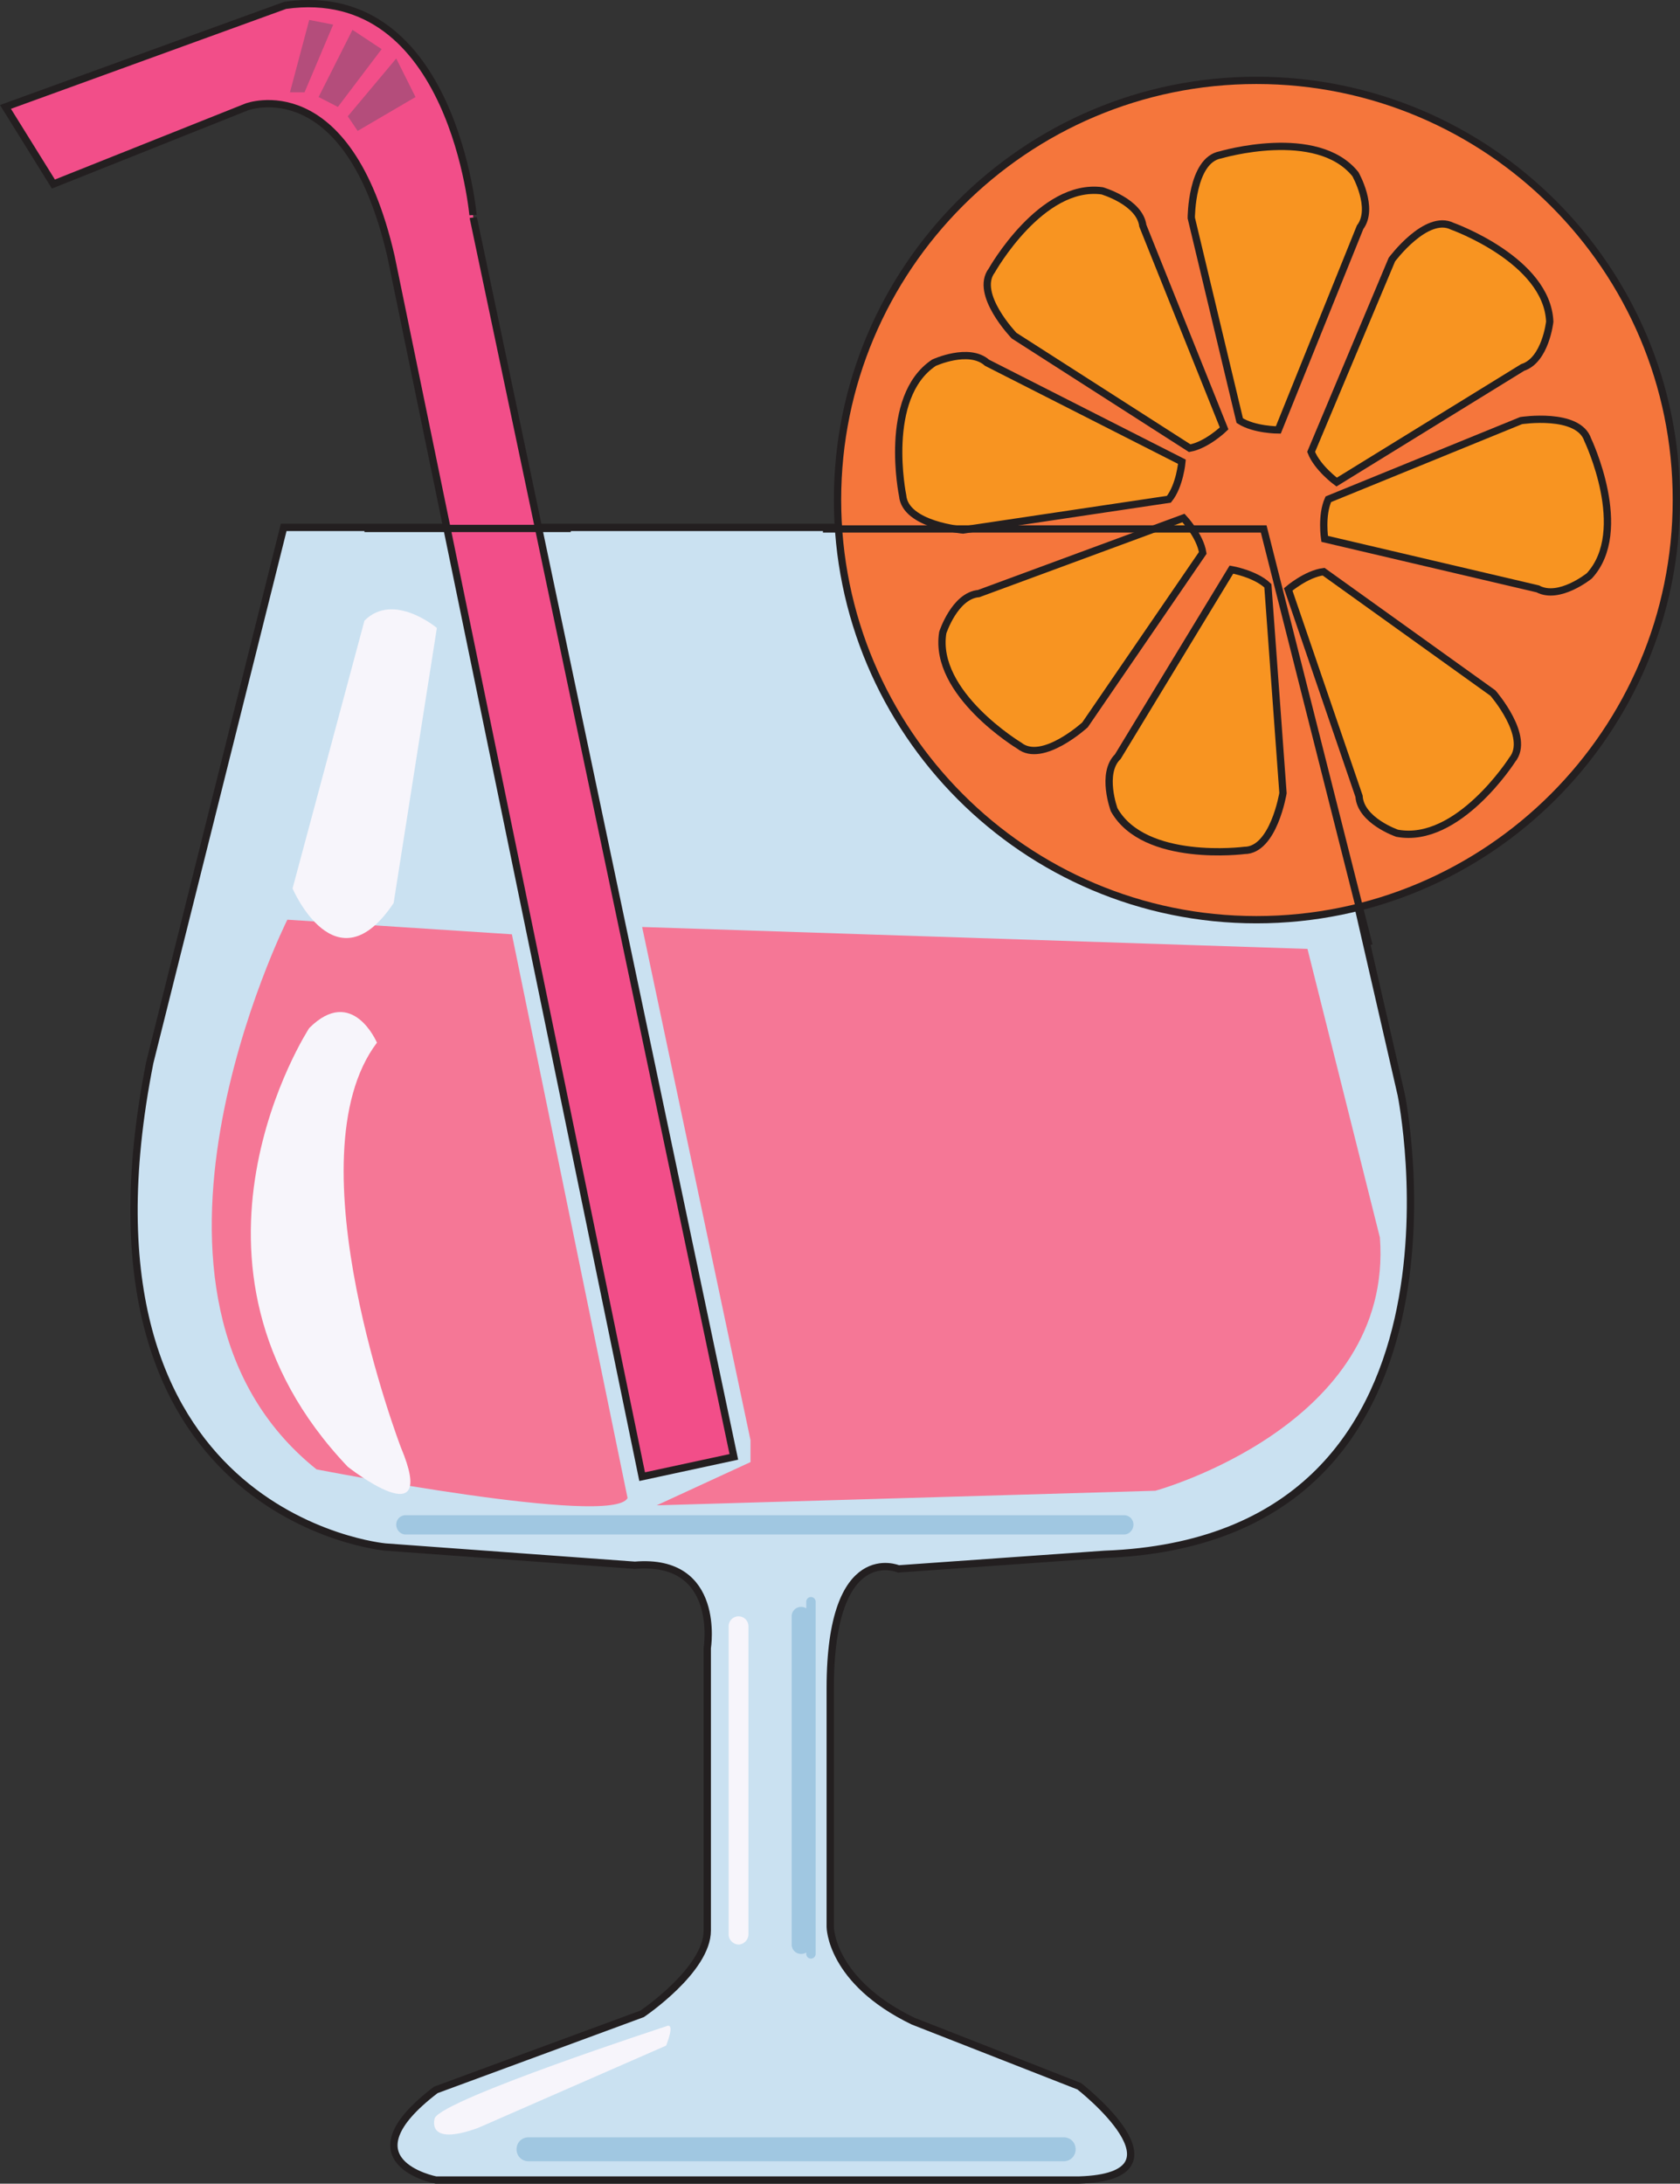 <svg xmlns="http://www.w3.org/2000/svg" width="232.166" height="301.77"><rect width="100%" height="100%" fill="#333333" stroke="none"/><path fill="#cae1f1" d="M39.205 72.883h136.438l18 78.41s12.531 61.488-40.965 63.504l-28.512 2.015s-9.433-4.03-9.433 16.489v32.976s0 7.485 11.449 13.032l22.965 9s15.984 12.453 0 12.957H60.229s-13.031-2.52 0-12.454l28.511-10.511s9-6.051 9-11.52v-39.027s2.016-12.453-10.007-11.445l-34.489-2.52s-45-4.035-32.543-66.961l18.504-73.945"/><path fill="none" stroke="#231f20" stroke-width="1.008" d="M39.205 72.883h136.438l18 78.41s12.531 61.488-40.965 63.504l-28.512 2.015s-9.433-4.03-9.433 16.489v32.976s0 7.485 11.449 13.032l22.965 9s15.984 12.453 0 12.957H60.229s-13.031-2.52 0-12.454l28.512-10.511s9-6.051 9-11.52v-39.027s2.015-12.453-10.008-11.445l-34.489-2.52s-45-4.035-32.543-66.961zm0 0"/><path fill="#f24e89" d="m.756 14.777 6.625 10.657 26.711-10.657s13.969-5.324 19.945 20.668L88.74 204.066l12.672-2.734-36-171.215S62.748-2.574 39.42.738L.756 14.778"/><path fill="none" stroke="#231f20" stroke-width="1.008" d="m.756 14.777 6.625 10.657 26.711-10.657s13.969-5.324 19.945 20.668l34.704 168.621 12.671-2.734-36-171.215S62.748-2.574 39.42.738zm0 0"/><path fill="#f5763c" d="M173.627 127.098c32.043 0 58.035-25.993 58.035-58.032 0-31.968-25.992-57.96-58.035-57.96-31.965 0-57.887 25.992-57.887 57.96 0 32.04 25.922 58.032 57.887 58.032"/><path fill="none" stroke="#231f20" stroke-width="1.008" d="M173.627 127.098c32.043 0 58.035-25.993 58.035-58.032 0-31.968-25.992-57.96-58.035-57.96-31.965 0-57.886 25.992-57.886 57.96 0 32.04 25.921 58.032 57.886 58.032zm0 0"/><path fill="#f89421" d="M164.627 30.117s0-7.992 4.035-8.715c0 0 13.317-3.957 18.645 2.664 0 0 2.664 4.68.648 7.344l-11.3 28.008s-3.313 0-5.329-1.293l-6.699-28.008"/><path fill="none" stroke="#231f20" stroke-width="1.008" d="M164.627 30.117s0-7.992 4.035-8.715c0 0 13.317-3.957 18.645 2.664 0 0 2.664 4.68.648 7.344l-11.3 28.008s-3.313 0-5.329-1.293zm0 0"/><path fill="#f89421" d="M192.35 35.875s4.75-6.406 8.351-4.61c0 0 13.102 4.684 13.465 13.18 0 0-.578 5.324-3.746 6.336l-25.703 15.84s-2.664-1.945-3.527-4.176l11.16-26.57"/><path fill="none" stroke="#231f20" stroke-width="1.008" d="M192.35 35.875s4.75-6.406 8.351-4.61c0 0 13.102 4.684 13.465 13.18 0 0-.578 5.324-3.746 6.336l-25.703 15.84s-2.664-1.945-3.527-4.176zm0 0"/><path fill="#f89421" d="M210.205 58.125s7.918-1.227 9.215 2.664c0 0 5.977 12.527.215 18.789 0 0-4.176 3.387-7.125 1.8l-29.45-6.91s-.503-3.242.505-5.472l26.64-10.871"/><path fill="none" stroke="#231f20" stroke-width="1.008" d="M210.205 58.125s7.918-1.227 9.215 2.664c0 0 5.977 12.527.215 18.789 0 0-4.176 3.387-7.125 1.8l-29.45-6.91s-.503-3.242.505-5.472zm0 0"/><path fill="#f89421" d="M206.315 95.781s5.258 6.047 2.664 9.215c0 0-7.485 11.734-15.91 10.152 0 0-5.04-1.73-5.258-5.113l-9.79-28.582s2.52-2.16 4.895-2.45l23.399 16.778"/><path fill="none" stroke="#231f20" stroke-width="1.008" d="M206.315 95.781s5.258 6.047 2.664 9.215c0 0-7.485 11.734-15.91 10.152 0 0-5.04-1.73-5.258-5.113l-9.79-28.582s2.52-2.16 4.895-2.45zm0 0"/><path fill="#f89421" d="M177.3 109.601s-1.294 7.922-5.329 7.922c0 0-13.824 1.801-18-5.617 0 0-1.871-5.039.504-7.344l15.7-25.847s3.308.578 5.038 2.234l2.086 28.652"/><path fill="none" stroke="#231f20" stroke-width="1.008" d="M177.3 109.601s-1.294 7.922-5.329 7.922c0 0-13.824 1.801-18-5.617 0 0-1.871-5.039.504-7.344l15.7-25.847s3.308.578 5.038 2.234zm0 0"/><path fill="#f89421" d="M149.94 100.172s-5.903 5.398-9.07 2.879c0 0-11.954-7.2-10.587-15.625 0 0 1.657-5.11 4.97-5.399l28.296-10.441s2.305 2.45 2.664 4.824l-16.273 23.762"/><path fill="none" stroke="#231f20" stroke-width="1.008" d="M149.94 100.172s-5.903 5.398-9.07 2.879c0 0-11.954-7.2-10.587-15.625 0 0 1.657-5.11 4.97-5.399l28.296-10.441s2.305 2.45 2.664 4.824zm0 0"/><path fill="#f89421" d="M133.092 73.242s-7.992-.648-8.352-4.75c0 0-2.808-13.61 4.32-18.36 0 0 4.825-2.234 7.345 0l26.93 13.68s-.29 3.313-1.802 5.184l-28.44 4.246"/><path fill="none" stroke="#231f20" stroke-width="1.008" d="M133.092 73.242s-7.992-.648-8.351-4.75c0 0-2.81-13.61 4.32-18.36 0 0 4.824-2.234 7.344 0l26.93 13.68s-.29 3.313-1.802 5.184zm0 0"/><path fill="#f89421" d="M140.147 46.387s-5.543-5.758-3.094-9c0 0 6.84-12.168 15.262-11.016 0 0 5.187 1.512 5.617 4.824l11.234 28.008s-2.379 2.305-4.754 2.734l-24.265-15.55"/><path fill="none" stroke="#231f20" stroke-width="1.008" d="M140.147 46.387s-5.543-5.758-3.094-9c0 0 6.84-12.168 15.262-11.016 0 0 5.187 1.512 5.617 4.824l11.234 28.008s-2.379 2.305-4.754 2.734zm0 0"/><path fill="#f57796" d="M39.71 127.098s-25.993 51.914 4.03 75.96c0 0 40.97 7.993 42.985 3.961L70.74 129.117l-31.03-2.02m49.03 1.008 14.977 70.922v3.024l-12.96 5.976 68.905-2.015s32.973-9 31.032-34.993l-10.008-39.886-91.946-3.028"/><path fill="none" stroke="#231f20" stroke-width="1.008" d="M50.366 73.027h28.511m34.848.071h60.91l14.547 57.53"/><path fill="#f7f5fb" d="m50.365 85.77-9.937 37.011s5.977 13.965 13.969 2.016l5.976-38.016s-5.976-5.043-10.008-1.012m-7.632 56.305S21.42 174.691 48.06 202.7c0 0 12.672 10.008 7.344-2.664 0 0-15.336-40.031-3.313-55.945 0 0-3.383-7.992-9.36-2.016m59.329 126.648c.72 0 1.368-.649 1.368-1.368V224.73c0-.793-.648-1.367-1.367-1.367s-1.367.574-1.367 1.367v42.625c0 .72.648 1.368 1.367 1.368m-10.008 11.304S61.381 290.035 60.084 292.7c0 0-1.367 4.031 5.977 1.367l25.992-11.375s1.367-3.312 0-2.664"/><path fill="#b44d7b" d="m42.733 2.754-2.664 10.008h2.015l3.961-9.36-3.312-.648m5.977 1.371-4.68 9.285 2.664 1.367L52.74 6.79l-4.03-2.664m6.046 3.956-6.695 7.992 1.367 2.016 7.992-4.68-2.664-5.328"/><path fill="#a0c7e1" d="M146.99 298.676c.934 0 1.653-.719 1.653-1.657 0-.937-.719-1.656-1.652-1.656H73.044c-.937 0-1.656.719-1.656 1.656 0 .938.719 1.657 1.656 1.657h73.945m8.353-86.617c.719 0 1.293-.649 1.293-1.368a1.29 1.29 0 0 0-1.293-1.297H56.053c-.719 0-1.297.579-1.297 1.297 0 .72.578 1.368 1.297 1.368h99.29m-43.274 58.609c.359 0 .648-.29.648-.649v-48.671a.648.648 0 1 0-1.297 0v48.671c0 .36.29.649.649.649"/><path fill="#a0c7e1" d="M110.701 270.02c.793 0 1.368-.575 1.368-1.297v-45.36c0-.719-.575-1.297-1.368-1.297a1.29 1.29 0 0 0-1.296 1.297v45.36c0 .722.574 1.296 1.296 1.296"/></svg>
